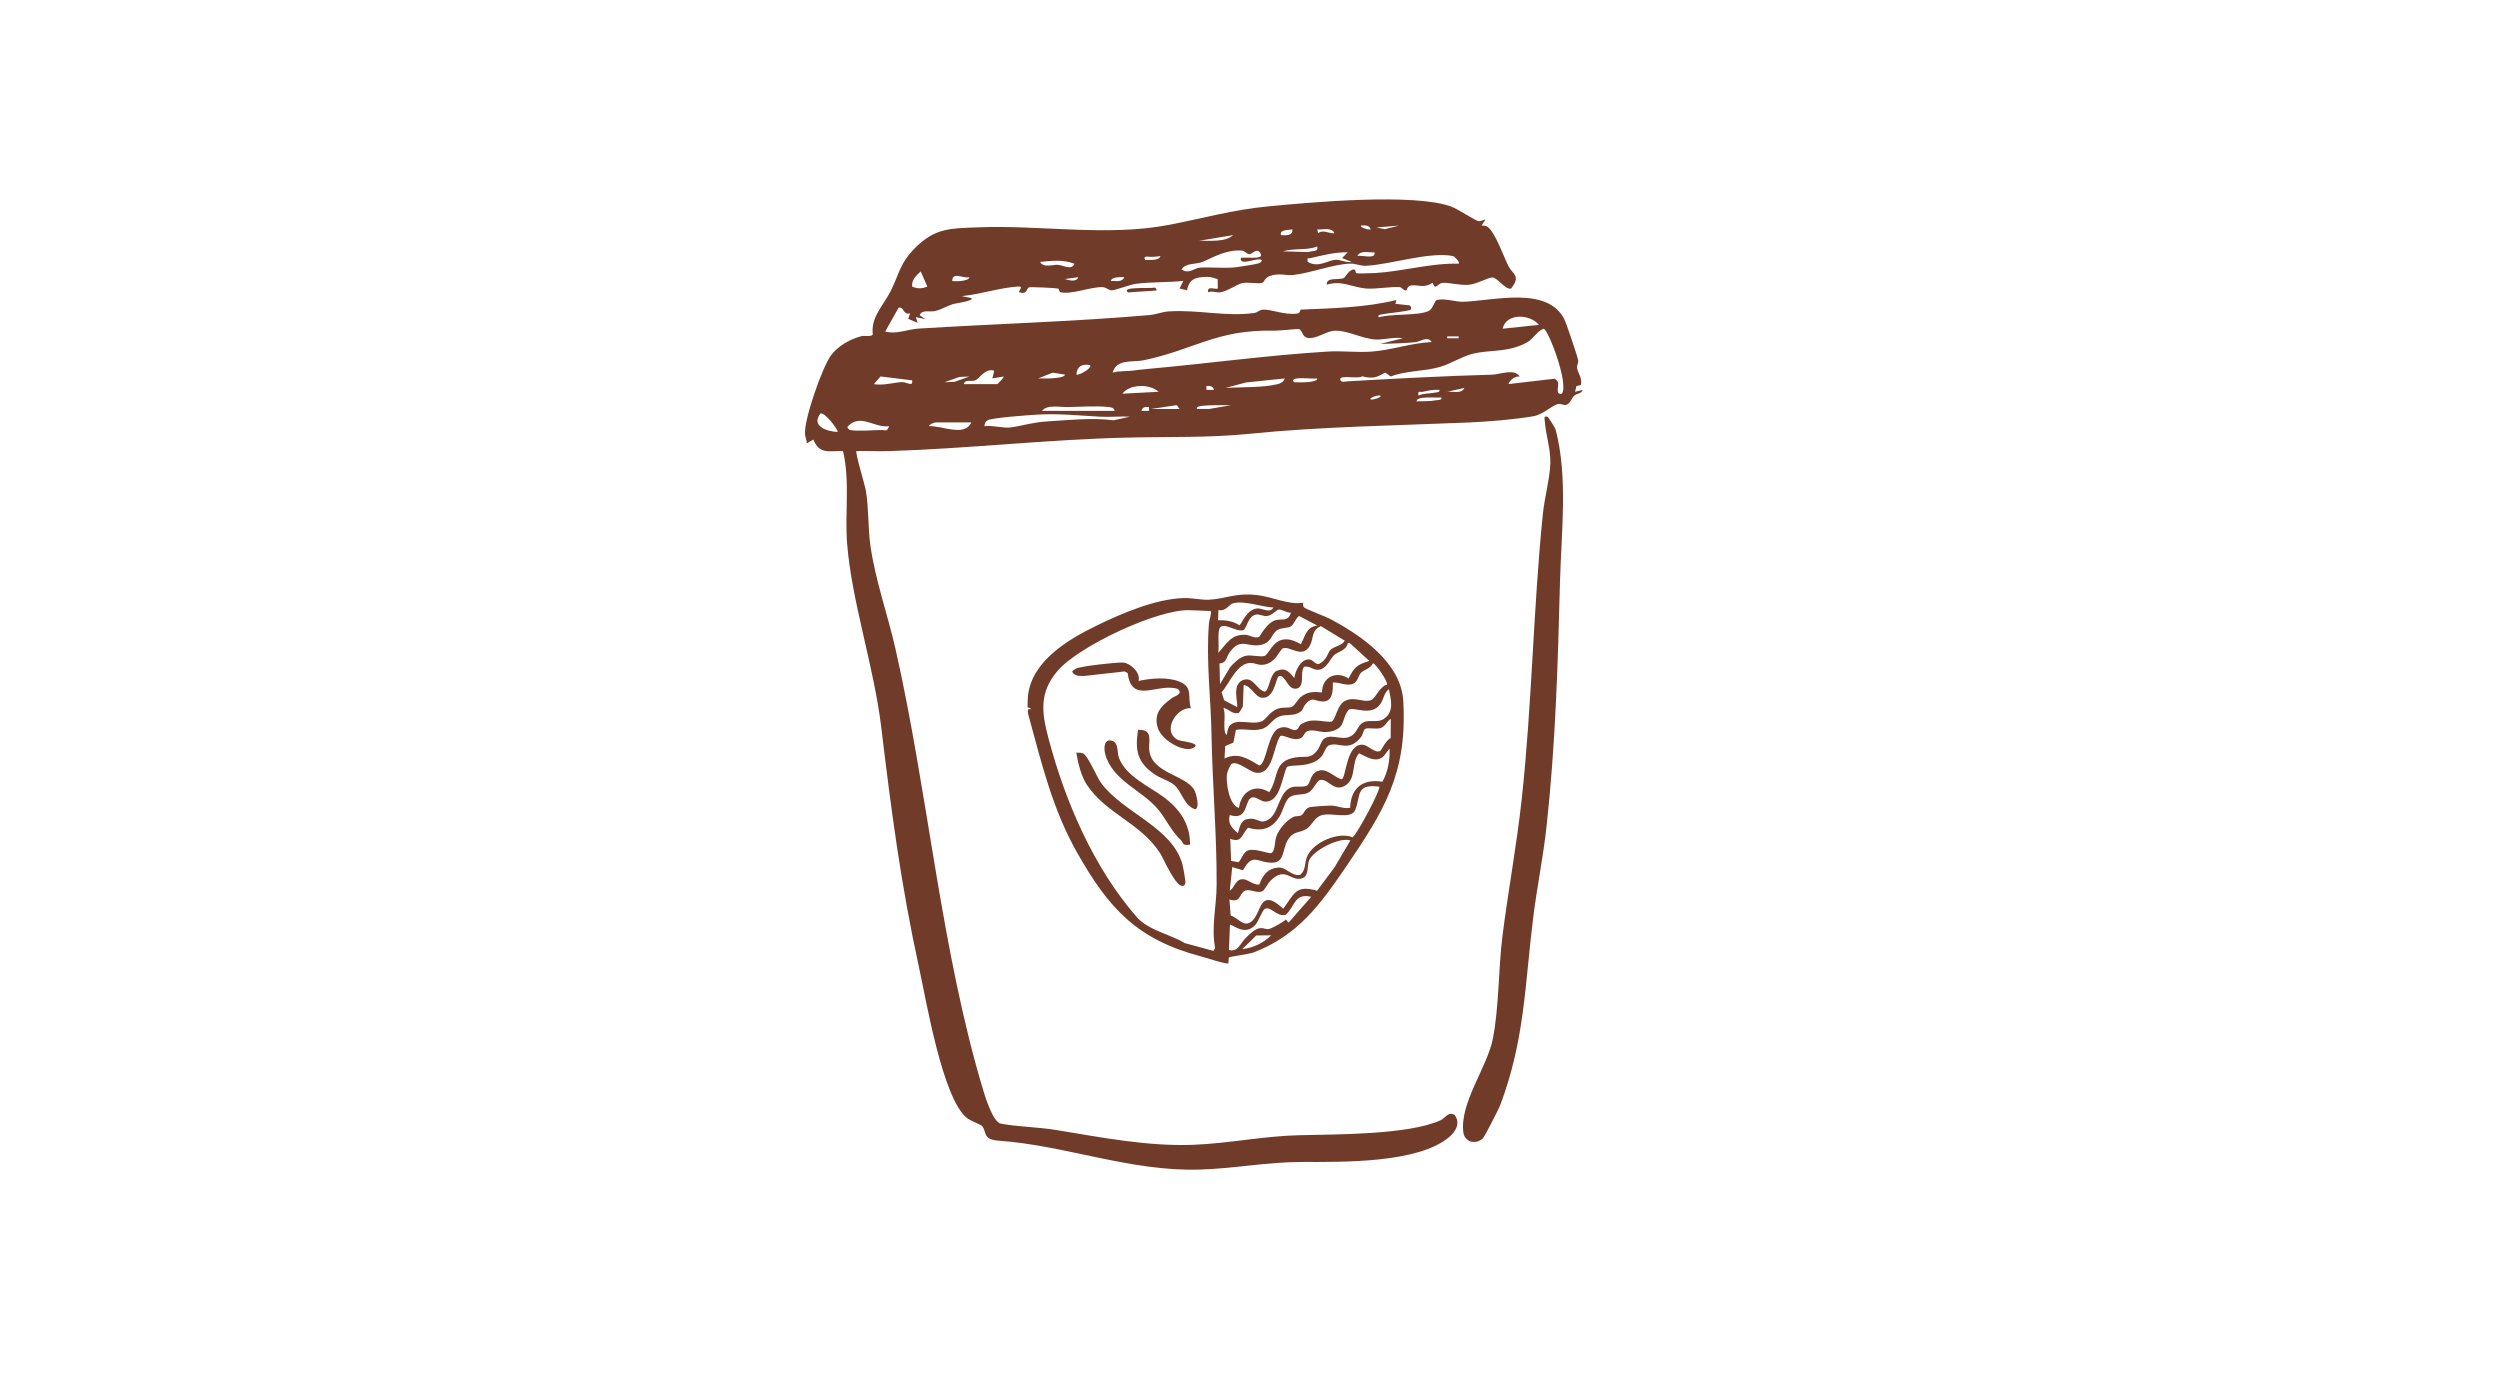 <?xml version="1.0" encoding="UTF-8"?> <svg xmlns="http://www.w3.org/2000/svg" id="Layer_1" data-name="Layer 1" viewBox="0 0 635.82 353.82"><defs><style> .cls-1 { fill: #703c29; } </style></defs><g><path class="cls-1" d="M331.45,153.29c-.03.41-.15.83.19,1.17.5.49,5.35,2.27,6.58,2.92,7.97,4.19,18.1,11.17,18.67,20.86,1.08,18.38-4.84,27.94-14.62,42.29-6.53,9.58-12.21,17.4-23.49,21.72-1.03.39-6.06,1.04-6.27,1.28l-.09,1.47c-.35.35-5.88-1.47-6.95-1.75-16.31-4.3-23.48-12.2-31.53-26.4-6.22-10.97-9-22.63-12.22-34.38-.22-.8-.76-2.52.36-2.06.19-.63-.67-.17-.75-.65-.02-.14.09-2.65.12-2.93,1.05-8.75,10.21-14.2,17.43-17.71,6.42-3.13,15.05-6.82,22.21-7.02,2.02-.06,4.46.51,6.28.43,4.35-.2,6.71-1.8,12.25-1.2,3.97.43,8,2.56,11.81,1.96ZM323.86,154.51c-2.99-.13-7.34-1.83-10.26-1.08-.94.24-1.98,2.27-3.71,1.68l-.12,2.62c1.88-.04,3.83.22,5.43,1.29.48-.02,1.81-4.23,4.71-4.28,1.14-.02,3.09,1.33,3.95-.24ZM310.05,160.2c-.39,1.61.08,4.11-.23,5.84,2.15-2.25,3.19-4.71,6.82-4.6,1.29.04,2.4,1.08,3.64.51.93-1.49,2.37-3.77,4.18-4.23,1.71-.44,3.07.51,3.87-1.9-.93.11-2.39-.91-3.13-.79-.5.08-1.68,1.46-2.85,1.62s-1.86-.48-2.82-.36c-2.15.27-2.5,3.77-3.34,3.97-1.87.63-5.53-2.64-6.15-.06ZM307.98,155.4l-5.46-.21c-8.04-.31-28.31,9.19-33.61,15.5-4.59,5.46-4.02,10.41-2.28,16.99,4.23,16.04,11.48,32.98,22.54,45.62,2.87,3.28,8.51,4.33,12.15,6.56l7.28,1.97.44-.74c-1.02-5.34.35-10.55.38-15.99.08-12.49-1.08-25.69-1.3-38.23-.17-9.69-1.4-18.47-.66-28.28.08-1.07.61-2.07.52-3.17ZM335,159.08l-4.56-2.4c-.69.18-1.33,2.08-2.03,2.55-.92.62-2.37.35-3.46.97-1.54.87-1.48,2.86-3.57,3.61-3.74,1.34-5.65-2.08-8.62,2.06-.96,1.33-.74,2.75-2.61,2.87l.13,5.24,2.65-4.39c1.13-1.19,2.53-2.67,4.25-2.86,1.32-.15,3.35.41,4.44.09.93-.28,2-3.63,4.54-4.13,1.78-.35,3.15.35,4.71,1.13,1.1-2.04,1.34-4.39,4.14-4.72ZM329.2,172.45c.18-1.82,1.65-4.93,3.79-4.73,1.54.14,1.74,2.69,4.12-.27.52-.64.75-1.66,1.26-2.17.86-.87,2.88-1.02,3.65-2.33l-6.08-3.71c-2.46,1.09-1.83,3.07-2.72,4.8-1.89,3.65-5.02.27-6.86.81-.97.28-1.96,4.24-5.57,4.24-.94,0-1.68-.45-2.57-.49-3.58-.16-5.51,5.24-7.54,7.47l.66,2.02,3.24,1.72c.52-.55-1.5-5.65,1.5-6.83,2.72-1.07,3.37,2.41,5.6,2.93,1.14-.21,1.2-4.56,3.08-5.32,2.34-.94,3.13.41,4.45,1.86ZM316.3,174.21l-.21,5.46c0,.1-.93,1.64-1.07,1.67-1.68.36-2.42-1.01-3.85-1.3.53,1.7.12,3.35.23,5.05.02.38.08,1.78.64,1.77.36-5.37,5.63-2.23,8.72-3.34,1.27-.46,2.15-2.58,4.23-3.28,1.39-.47,2.6-.09,3.56-.47.66-.26,1.45-1.78,2.15-2.38,1.75-1.51,3.29-1.5,5.53-1.29-.02-3.89,3.63-5.61,6.76-3.53,1.43-2.9,2.15-3.53,5.27-4.48l-4.94-4.51-.54-.03c-.25,1.79-2.51,2.23-3.41,3-.99.85-1.64,2.95-3.37,3.63-1.82.71-2.55-.97-4.36-.59-1.06,1.67.2,4.15-1.38,5.37-2.73,1.23-3.16-3.45-4.96-3.02-.85.2-1.02,5.85-4.38,5.52-1.68-.16-2.69-2.99-4.59-3.24ZM330.74,184.32c2.73-1.86,4.9-.75,7.84-.75,1.25-.55,1.39-4.45,3.71-5.42,2.52-1.06,4.77.81,6.69-.23.74-.4,2.12-3.48,3.77-3.79.35-.65-2.97-5.54-3.58-5.43-.67,1.37-2.18,1.62-2.94,2.32-.81.73-.87,2.36-2.07,2.87-1.73.73-3.42-.45-5.19-.3.07,2.04,0,4.92-2.65,4.82-2.05-.07-2.53-1.41-4.36.76-.48.57-.46,1.22-1.21,1.83-1.54,1.24-3.57.54-5.41,1.22s-2.43,2.7-4.63,3.24-4.26-.23-6.38.17l-.64,3.23-2.09.89-.17,3.15c3.49-1.64,5.85.03,8.8,1.76,1.85-.08,2.18-8.26,4.99-9.42,2.31-.95,3.11.71,4.34.4.75-.19.82-1.06,1.18-1.3ZM315.09,205.48c.57-4.12,3.98-6.3,7.72-4.01,2.56-3.91.88-7.92,6.73-8.85,2.43-.39,3.72.55,5.54-1.86.67-.88.92-2.35,1.68-2.89,2.16-1.53,5.19,1.12,7.58-1.23.93-.92,1.2-2.49,2.65-3.03,1.6-.59,3.49.28,5.04-.83,2.64-1.9,1.7-4.79,1.22-7.51-1.23.82-1.34,2.59-2.16,3.75-2.38,3.37-6.8.61-8.06,1.48-1.88,2.19-.72,4.26-3.82,5.32-2.94,1-4.49-.46-6.48.06-.99.26-1.2,1.47-1.73,1.76-2.07,1.13-4.48-.96-5.39-.44-1.77,2.53-1.77,9.86-6.12,9.33-1.75-.21-4.68-3.15-6.23-2.26-.43.24-1.16,2.12-1.22,2.66-.24,2.25.52,7.75,3.05,8.56ZM351.08,190.97c.18-.11,1.55-2.96,2.61-3.22l.02-4.92c-1.03.61-1.39,2.02-2.71,2.37-1.17.3-3.14-.23-3.82.19-.39.24-.57,1.46-1.02,2.04-3.19,4.1-5.71,1.07-8.19,2.15-.78.34-1.24,2.04-1.82,2.74-2.63,3.19-7.97,1.93-8.87,2.78-1.26,2.63-1.69,8.93-5.52,8.78-1.21-.05-2.64-1.64-3.69-.91-1.5,1.05-.79,5.78-5.31,4.31-.55,2.17.49,3.28,2.08,4.61.58-2.06.81-3.66,3.36-3.67,1.96,0,2.5,1.63,4.7,0,2.46-1.83,2.46-7.38,5.96-8.08,1.09-.22,2.68.14,3.56-.37s.72-2.77,2.56-3.61c2.37-1.08,4.04,1.4,6.23,2.03,1.18-.21,1.13-9.38,5.55-8.76,1.22.17,3.07,2.27,4.32,1.54ZM343.38,205.43c.19-5.1,3.26-7.4,8.21-6.61,1.43-2.63,1.91-5.48,1.82-8.45l-1.57,2.03c-2.08,1.69-4.17.09-6.19-.81-1.97,2.18-.71,6.09-3.18,7.96-3.16,2.39-4.66-1.8-6.86-1.14-.75.22-1.59,2.56-2.88,3.19-1.44.7-3.5.24-4.75,1.15-1.12.82-1.7,3.48-2.48,4.77-1.96,3.26-4.46,4.01-8.1,3-1.62,1.68-1.51,3.97-4.51,2.81l.21,5.61,1.82.34c.75-.36,1.19-2.68,2.65-3.05,1.86-.47,5.16.98,5.74.73,1.04-.45.83-2.87,1.27-4.14.66-1.9,2.57-4.19,4.4-5.06.64-.31,1.43-.04,2.1-.48.58-.38.75-1.52,1.84-1.94.56-.22,4.93-.48,5.79-.45,1.44.05,3.07.88,4.66.55ZM350.78,200.08c-5.98-.8-4.68,2.19-6.06,5.81-1.04,2.75-6.09.57-8.78,1.5-1.7.59-2.26,2.57-3.71,3.45-1.79,1.08-3.32.46-4.7,2.78-1.53,2.58-.67,6.05-4.49,5.78-3.43-.24-4.53-2.4-6.91,1.94l-2.74-.82-.62,6c1.44-.97,1.41-3.18,3.65-2.88.94.13,3.02,1.76,3.91,1.24.81-2.29,2.09-3.98,4.65-4.23,2.18-.22,3.4,2.26,5.67,1.86,1.62-1.28,1-3.15,1.94-5,1.73-3.41,7.78-6.02,11.43-4.57,1.28-.98,7.27-12.36,6.76-12.88ZM343.45,213.75c-2.88-.93-9.33,2.52-10.47,4.97-.6,1.29-.04,3.89-1.59,4.56-3.04,1.32-4.39-3.3-8.35.8-.66.68-1.43,2.33-1.97,2.58-1.62.72-3.41-.98-4.81.11-1.1.86-.8,2.84-3.58,2.01l.32,4.06c1.46.39,2.91,2.39,4.36,2,3.84-1.03,2.16-10.01,9.01-3.73,2.74-3.64,3.1-6.21,8.59-4.56l4.46-5.98,4.03-6.83ZM333.46,228.08c-4.32-1.02-4.1,2.52-6.48,4.58-2.36.62-3.78-2.37-5.34-1.47-.56.32-1.58,3.06-2.24,3.87-2.76,3.35-6.21-.23-6.59.15l-.25,6.4c2.29.61,2.87-1.69,4.26-3.05.82-.8,2.14-2.13,3.24-2.42,1.25-.33,1.75.31,2.61.14s3.62-1.7,4.35-2.41l.72.78,5.73-6.56ZM323.27,237.88l-3.77.04-3.54,3.45c2.62-.24,5.52-1.59,7.31-3.48Z"></path><path class="cls-1" d="M289.55,173.18c3.21-.69,7.47-1.08,10.55.23,3.34,1.41,1.89,3.73,2.77,6.7-3.85-.27-7.53,6.18-3.11,8.14.64.28,5.89.7,3.86,1.9-2.53,1.49-8.24-2.02-9.15-4.99-1.11-3.61.76-5.5,3.4-7.5,1.01-.76,2.97-1.01,1.79-2.4-5.11-1.79-11.83,4.1-12.86-4.08l-.76-.42-10.21,1.15c-1.27,0-2.45.12-3.17-1.08.29-.37.64-.6,1.06-.81,1.2-.6,10.56-1.66,12.03-1.5,1.75.19,4.45,2.58,3.8,4.67Z"></path><path class="cls-1" d="M273.75,191.43c.53.02,1.11-.05,1.61.14,1.33.5,3.49,5.94,4.72,7.62,5.59,7.57,18.21,11.23,20.69,20.81.17.65.65,3.43.7,4.1.04.49-.06,1.09-.56,1.2-1.9.45-4.9-6.82-5.89-8.35-4.89-7.6-13.65-9.95-18.58-17.32-1.47-2.2-2.3-5.65-2.7-8.21Z"></path><path class="cls-1" d="M302.65,214.81c-2.08.36-1.6-.46-2.39-1.22-2.49-2.4-3.47-4.93-5.58-7.56-3.99-4.99-11.8-7.42-13.6-14.29-.44-1.68-.23-4.08,1.95-3.27,1.46.55,1.07,3.06,1.58,4.36,1.81,4.62,7.64,7.17,11.32,9.87,4.04,2.97,6.8,6.87,6.73,12.11Z"></path><path class="cls-1" d="M289.44,185.62c4.13-.16,2.49,3.02,2.89,5.5.91,5.6,9.3,6.05,11.41,9.79.48.85,1.51,4.71.19,4.9-3.03-1.02-3.3-4.79-5.61-6.43-1.3-.92-3.27-1.46-4.76-2.5-4.39-3.04-4.91-6.19-4.12-11.26Z"></path></g><path class="cls-1" d="M377.77,55.9l-.97,1.45c.45.03,1.07.04,1.43.27,2.04,1.32,4.22,7.77,5.44,10.12,1.04,2.01,3.21,2.37.64,5.65-1.4.4-3.5-2.83-4.75-2.82-1.07.01-3.93,1.64-5.93,1.85-2.3.23-5.31-.64-6.79-.48-1.18.13-1.85,2.12-2.45-.03-2.18,1.41-3.42.57-5.29.66-1.35.07-1.2,1.35-1.51,1.32-.69-.05-1.06-.76-1.52-.85-1.43-.27-6.33.55-8.67.34-3.62-.33-6.09-2.16-9.97-.97-.13-2.08,3.08-1.07,4.37-1.72.32-.16,1.06-1.76,2.24-2.12.91-.28.53.82.99.93.35.09,3.94-.01,4.7-.06,7.1-.41,14.1-2.56,21.23-2.38.5-.39-1.21-1.9-1.32-1.92-5.97-1.23-15.66,2.1-22.25,2.46-1.36.07-2.56-.57-3.86-.55-4.27.06-10.03,2.38-14.68,2.9-1.71.19-3.36-.54-5.64.15-1.61.49-1.72,1.7-2.17,1.83-1.29.36-3.52-.28-5.14.09-1.4.32-3.61,2-5.5,2.32-1.03.18-2.08-.46-3.1,0-.52-1.81,1.99-.6,2.42-.97l-.03-2.39c-.87-.24-1.71-.57-2.64-.56-2.94.03-4.6.47-5.16,3.41l-1.89-.46.97-1.94c-4.01.46-8.24.23-12.2.77-1.38.19-5.08,1.61-6.02,1.65-.72.03-1.36-.77-2.32-.82-2.84-.14-8.01,1.97-10.71,1.3-.37-.09-.3-.86-.67-.95-.54-.13-7.13-.48-7.45-.27-.58.39-.29,1.86-2.43,1.22,0-.58,1.22-1.56-.24-1.46-4.79.32-9.56,1.99-14.34,2.44l2.43.49c.9.72-4.16,1.38-4.57,1.51-1.45.46-3.09,1.42-4.54,1.78s-3.44-.46-4.02,1.08l1.45.98-2.42-.48.48,1.45-2.41-1.02.47-1.4c-1.93.44-1.44-1.71-2.92-1.46l-3.41,6.08c2.81.79,5.68-.58,8.48-.75,19.77-1.23,39.24-1.75,58.77-3.44,1.58-.14,3.2-.82,4.9-.93,7.6-.48,14.43,1.42,21.77.39.66-.09,1.28-.78,2.08-.84,2.1-.16,5.48,1.44,8.76,1,.93-.13.63-.99.98-1.01,8.17-.36,16.06-.47,24.27-2.43l-.25.96,3.28.37c.7-.09.84.84.6,1.09-.43.45-6.08.95-7.31,1.21-.31.06-1.46.3-.7.75,3.2-.95,9.81-.34,12.52-1.57,1.22-.55,1.52-2.67,2.15-2.82,2.08-.5,4.78.5,6.65.45,7.62-.21,21.44-4.13,25.78,4.46.48.94,3.34,9.41,3.52,10.48.09.54-.39,1.28-.3,1.85.21,1.39,1.43,2.68.97,4.39l-1.11.27-.37,1.45,1.94-.48c-.28,1-1.46.83-2.16,1.48-.64.59-.99,2.06-2.07,2.32-.62.15-1.34-.38-2.11-.19-1.48.36-3.73,2.66-6.17,3.08-4.66.81-11.6,1.39-16.39,1.59-18.61.8-37.47,1.02-55.92,2.89-10.2,1.03-20.87.71-31.12.96-20.32.48-40.56,2.82-60.71,3.44-2.67.08-5.37-.1-8.04-.02-.38.36,2.14,8.62,2.38,10.01.77,4.49.53,9.48,1.15,13.91,1.24,8.87,4.38,17.56,6.35,26.21,8.38,36.85,11.54,76.6,22.43,112.67.58,1.93,2.5,7.89,4.38,8.25,4.24.81,9.49.87,13.96,1.6,11.46,1.87,23.42,4.25,35.14,3.78,8.93-.36,17.82-2.22,26.69-2.43,9.27-.22,28.05-.09,36.09-3.81,1.2-.56,1.89-2.3,3.57-1.34,1.51,2.09.32,4.14-1.37,5.59-7.81,6.71-27.2,6.37-37.31,6.36-9.14,0-17.27,1.68-26.21,1.94-17.63.51-33.95-6.12-50.98-7.34-4.33-.31-3-2.12-4.33-3.74-.31-.38-2.99-1.33-3.88-2.06-6.2-5.09-10.31-29.86-12.18-38.41-4.62-21.19-7-39.56-9.58-60.98-1.86-15.45-7.55-32.13-8.68-46.72-.61-7.82.77-15.78-1.04-23.5-3.55-.04-6.01.9-7.53-2.91l-1.7.96c.04-.77-.35-1.49-.43-2.24-.37-3.59,4.34-17.02,6.56-20.08,1.74-2.4,4.85-4.18,7.73-4.93.97-.25,2.49.24,2.94-.43-.55-4.39,2.67-7.34,4.53-11.02,2.29-4.54,2.25-7.03,6.37-11.13,5.01-4.99,8.97-4.83,15.78-5.11,15.75-.65,32.93,2.38,48.49-.6,8.96-1.71,16.12-3.84,25.4-4.73,10.86-1.05,37.16-3.43,46.6.07,1.62.6,6.02,3.55,6.94,3.7.56.09,1.44-.51,1.62-.36ZM348.61,58.33c-.29-1.1-1.52-1.04-2.43-.96-.6.28,1.75,1.21,2.43.96ZM355.9,57.37l-5.83.47,2.12.45,3.7-.93ZM328.69,58.34c-.89.21-3.3-.03-2.91,1.45,1.15.07,3.03.29,2.91-1.45ZM339.38,59.3c-.72-1.61-2.99-.81-4.37-.96l.23.96c1.31-1.02,2.71.17,4.14,0ZM313.62,59.8l-8.75,1.45c2.65-.12,6.65.45,8.75-1.45ZM335,62.71c-2.92,1.05-5.73.34-8.74,1.21l6.51.19c.81-.39,2.61.09,2.24-1.4ZM315.56,65.63c.82-.39,5.74.51,5.11-.97-.84-1.97-2.18,0-2.92,0-.64,0-1.16-.88-1.92-.93-3.8-.27-6.94,1.52-9.88,2.84-1.65.74-4.41.19-5.46,1.97,2.02,1.26,3.22-.36,4.64-.47,2.6-.19,6.68.27,9.57-.15,1.33-.19,4.24-.63,5.36-.94.4-.11.83-.41.84-.86-1.35-.74-5.55,1.71-5.35-.49ZM342.78,64.17c-3.23-.08-6.36.77-9.48,1.47-.75.17-.85-.33-.73.95,2.71,1.64,5.17-.41,7.04-.52,1.29-.08,2.74.81,4.14.53l-2.43-.97,1.45-1.45ZM349.58,64.17c-1.38.16-3.65-.65-4.37.96,1.11-.35,4.72.95,4.37-.96ZM295.15,65.14c-1.21.13-2.03.28-3.27.13-1.1-.13-.81.68-.61.83,1.08-.05,3.39.3,3.88-.96ZM273.28,67.09c-2.94-1.13-5.69-.77-8.75-.49.78,1.6,3.18.68,4.45.75,1.42.08,3.57,1.5,4.3-.27ZM235.86,72.91l-1.7-3.88c-1.12,1.03-2.38,2.18-2.17,3.86,1.41.61,2.45.53,3.87.02ZM246.55,70.49c-1.54.46-4.31-1.56-4.37.96.18.15,4.28.2,4.37-.96ZM274.25,70.49l-3.4.47c.97.34,2.94.87,3.4-.47ZM285.92,70.49c-.94.03-3.08-.18-3.4.96,1.16-.03,2.91.42,3.4-.96ZM391.39,82.63c-2.3-2.84-8.38-3.02-9.23.97l9.23-.97ZM356.87,86.04c-2.18-.42-5,.42-6.98.31-3.85-.21-7.74-2.74-11.14-2.15-1.91.33-5.22,2.73-6.95,1.38-.54-.42-.77-1.74-1.47-1.9-.31-.07-5.02.45-6.3.42-14.79-.32-20.21,4.84-33.25,7.54-2.68.55-6.87-.44-7.8,3.13,1.67-.5,3.41-.3,5.08-.51,1.39-.17,2.4-.31,3.88-.44,15.22-1.36,30.4-3.47,45.69-4.41,3.68-.23,7.51.28,11.19.01,5.06-.36,10.17-2.22,15.31-2.43-1.02-1.62-3.01-.07-4.1.03-2.94.29-6.06.37-9.02.45l5.83-1.45ZM397.21,100.13c1.88-2.34-3.38-16.24-4.62-16.53-1.78.67-2.58,2.59-4.26,3.5-5.01,2.72-9.5,1.72-14.06,2.95-2.55.69-5.44,2.51-7.94,3.24-4.19,1.22-8.79.95-12.63,2.47l-1.4-1.01c-2.31,1.33-3.18,1.61-5.87.95-.78.78-5.62-.44-5.58.78.03.94,1.46.52,1.94.5,12.34-.7,24.33-1.35,36.71-1.69,2.07-.06,5.54-1.64,7.03.46-1.32-.07-2.37.79-2.92,1.94l11.84-1.38.73.73c.43,1.03-.77,3.48,1.04,3.09ZM370.97,85.55h-2.91v.48h2.91v-.48ZM277.17,92.84c-1.97-.33-3.28.32-3.4,2.42.39.39,4.26-1.7,3.4-2.42ZM245.09,97.7h8.51c.13,0,1.58-1.5,1.7-1.94l-2.92.48.48-1.94c-2.16-.81-3.79,1.98-4.76,2.41-1.03.46-2.58-.39-3.01.99ZM270.85,95.27l-3.11-.49-3.68,1.45c1.35,0,2.71.09,4.07-.06.56-.06,2.67-.22,2.73-.91ZM231.97,96.73l-8.02-.99-1.7,1.96c2.44.39,4.75-.36,7.05-.53,1.17-.09,3.03,1.37,2.67-.44ZM246.55,95.76l-2.56.11-3.76,1.34,2.56-.11,3.76-1.34ZM326.74,96.25l-9.9,1.03-5.16,1.39c3.96-.27,9.55-.03,13.34-.99.81-.21,1.46-.6,1.73-1.43ZM335,96.25c-1.63.14-3.52-.21-5.11,0-.71.09-1.51.37-.72.97,1.19,0,2.39.07,3.59-.06.5-.05,2.28-.19,2.24-.91ZM294.67,99.64c-2.27-2.05-7.3-2.03-9.23.49l9.23-.49ZM308.76,99.15c-.26-.97-1.04-1.09-1.94-.96v.97s1.94,0,1.94,0ZM372.43,98.67l-4.37.96c1.38-.15,3.65.65,4.37-.96ZM366.11,99.16c-1.4-.1-2.81.13-4.16.47-.82.2-1.42-.49-1.18.98,1.24-.61,2.58-.46,3.9-.72.52-.1,1.57-.04,1.44-.73ZM351.04,100.62c-.67-.22-3.05.67-2.42.96.67.22,3.05-.67,2.42-.96ZM366.6,101.11c-1.51.05-3.06-.12-4.57.04-.47.05-1.83.21-1.74.92,1.54-.05,3.36.03,4.85-.26.54-.1,1.58.04,1.46-.7ZM283.49,104.5c-.18-.89-.95-.91-1.68-.99-2.86-.33-7.36-.04-10.23.02-1.96.04-5.4-.69-6.56.97h18.47ZM292.72,104.02h7.29l-.72-.98-6.57.98ZM313.13,103.05c-2.44.06-5.04-.11-7.44.19-.47.06-1.42.09-1.3.77h3.15s5.59-.96,5.59-.96ZM292.23,103.53c-.91-.13-1.68,0-1.94.96h1.94s0-.96,0-.96ZM213.01,109.85c.39-.33-3.45-5.36-4.38-4.64-2.42,3.21,1.75,4.55,4.38,4.64ZM287.37,105.97c-2.5-.13-5.05.15-7.55.01-5.56-.31-10.56-.84-16.04-.53-1.99.11-11.74.81-12.65,1.46-.49.35-.83.84-.7,1.48,1.88-.3,4.73.55,6.48.33,2.98-.38,5.72-1.33,9.33-1.54,5.22-.31,11.41-1.01,16.95-.29l4.18-.92ZM216.17,109.36c1.56.39,6.25,0,8.26,0,.68,0,1.1.59,1.7-.97-3.75.52-7.24-3.31-10.46,0-.45.26.36.94.49.97ZM247.03,107.42h-8.99c-.1,0-1.89.45-1.7.97,3.24-.15,9.05,2.79,10.69-.97Z"></path><path class="cls-1" d="M377.14,289.52c-1.84,1.69-4.66.95-4.97-1.55-.96-7.51,6.12-16.57,7.52-23.85,1.58-8.15,1.38-17.76,2.45-26.22,1.45-11.45,3.59-22.94,4.86-34.5,2.65-24.15,2.93-48.62,5.41-72.83.42-4.07,1.74-8.75,1.88-12.7.13-3.71-1.15-7.13-1.4-10.74-.05-.73-.41-1.35.67-1.15.28.14,1.97,2.87,2.08,3.27,3.19,12.15,1.43,26.2,1.11,38.78-.54,21.01-1.13,41.22-3.42,62.18-.84,7.69-2.41,15.32-3.36,22.88-2.19,17.46-2.11,31.14-8.41,47.96-.37.98-4.03,8.12-4.41,8.47Z"></path><path class="cls-1" d="M294.18,73.88l-7.29.49c-.8-.61.05-.88.72-.97,1.39-.18,3.72-.16,5.23-.17.64,0,1.07-.43,1.34.65Z"></path></svg> 